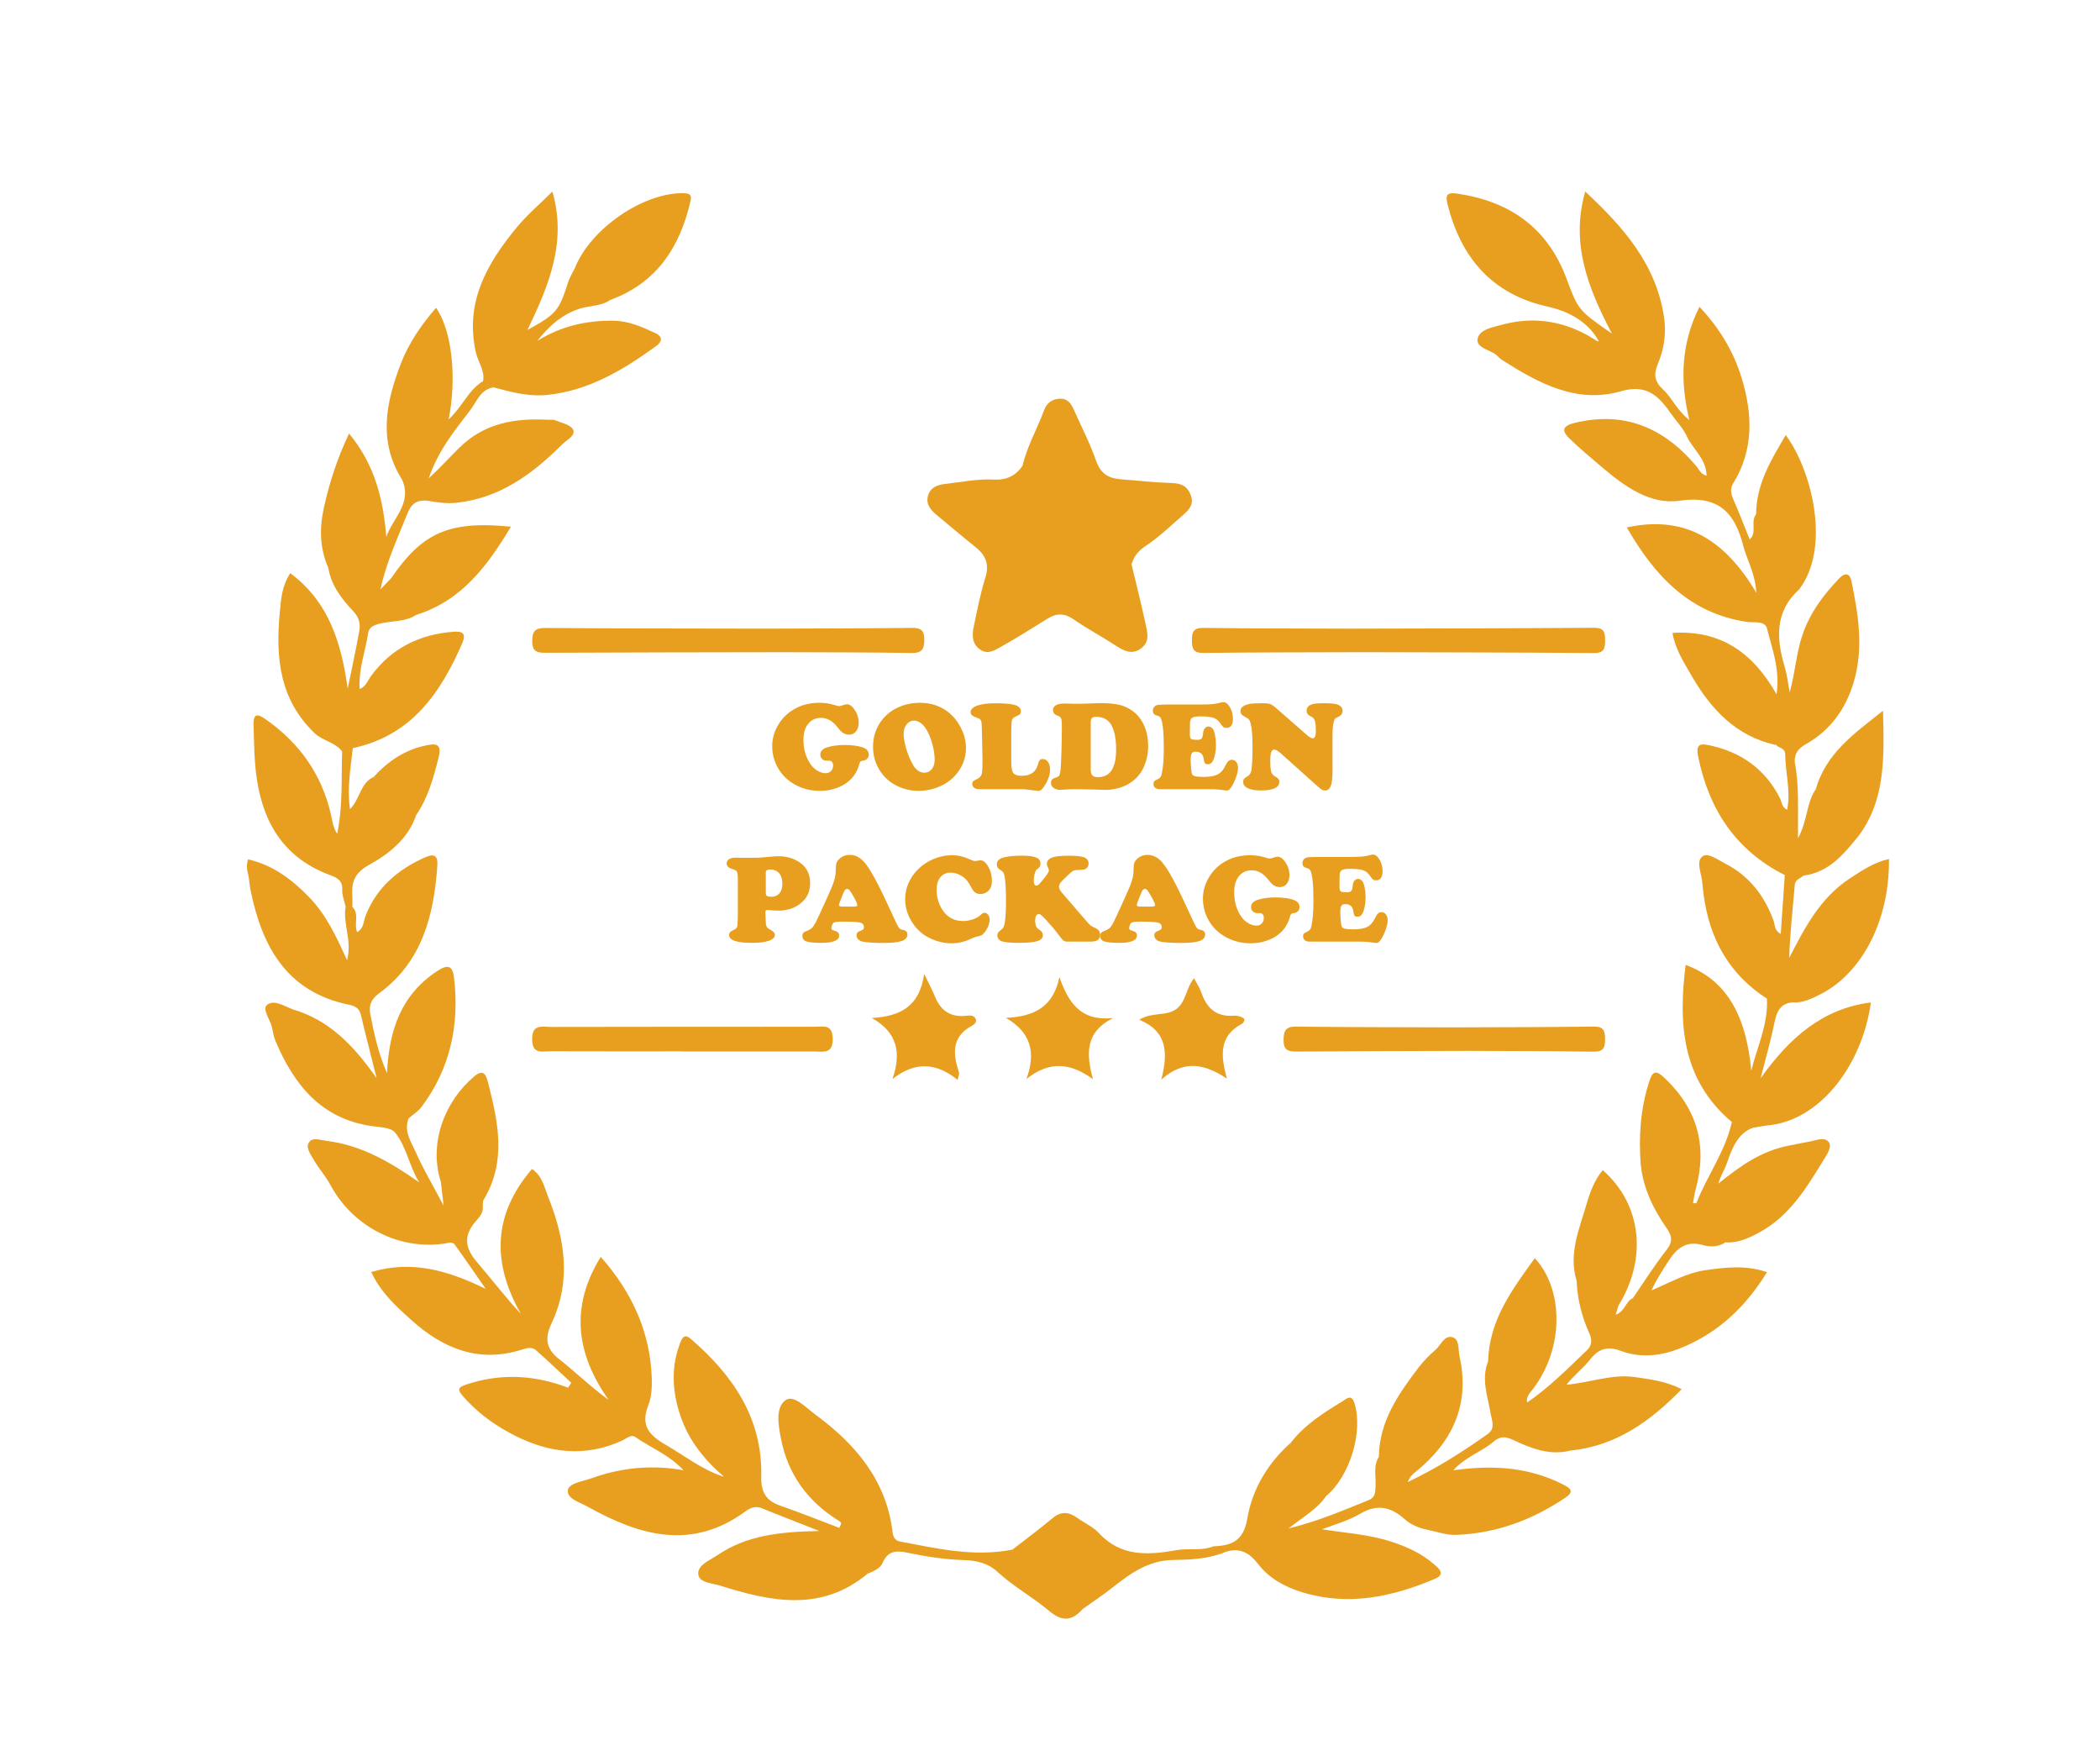 <?xml version="1.0" encoding="utf-8"?>
<!-- Generator: Adobe Illustrator 16.0.2, SVG Export Plug-In . SVG Version: 6.00 Build 0)  -->
<!DOCTYPE svg PUBLIC "-//W3C//DTD SVG 1.1//EN" "http://www.w3.org/Graphics/SVG/1.1/DTD/svg11.dtd">
<svg version="1.1" id="Layer_1" xmlns="http://www.w3.org/2000/svg" xmlns:xlink="http://www.w3.org/1999/xlink" x="0px" y="0px"
	 width="595.28px" height="499px" viewBox="0 0 595.28 499" enable-background="new 0 0 595.28 499" xml:space="preserve">
<g>
	<path fill-rule="evenodd" clip-rule="evenodd" fill="#E89F1F" d="M115.805,316.978c-1.406,3.7,0.802,6.731,2.136,9.752
		c2.049,4.638,4.671,9.022,7.798,14.928c-0.364-3.182-0.563-4.924-0.763-6.666c1.854-1.301,3.127,0.078,4.181,1.164
		c2.279,2.351,4.939,4.135,7.688,5.832c0.223,1.902-1.211,3.207-2.167,4.34c-3.438,4.08-2.739,7.552,0.497,11.324
		c4.133,4.818,7.989,9.875,12.489,14.746c-8.21-14.453-8.034-28.06,3.14-41.105c2.929,2.018,3.445,5.071,4.492,7.681
		c4.763,11.875,6.811,23.903,1.038,36.089c-1.854,3.914-1.73,7.048,2.023,10.009c4.717,3.721,9.037,7.946,14.141,11.642
		c-9.22-13.127-10.949-26.36-2.203-40.51c8.821,9.998,13.975,21.17,14.462,34.253c0.098,2.614-0.064,5.461-1.003,7.848
		c-2.19,5.569,0.125,8.373,4.822,11.082c5.497,3.171,10.491,7.212,16.689,9.159c-5.539-4.733-9.974-10.236-12.325-17.103
		c-2.413-7.046-2.856-14.217,0.058-21.32c0.725-1.767,1.568-1.76,2.944-0.567c11.905,10.304,20.247,22.489,19.849,38.951
		c-0.106,4.37,1.348,6.795,5.369,8.199c5.633,1.968,11.176,4.191,16.757,6.306c0.08,3.552,1.97,6.084,4.48,8.379
		c1.423,1.302,3.113,2.5,3.527,4.615c-13.173,10.977-27.547,7.872-41.909,3.338c-2.166-0.684-5.935-0.748-6.087-3.286
		c-0.155-2.585,3.262-3.824,5.421-5.298c8.313-5.675,17.832-6.648,28.929-6.86c-6.275-2.472-11.317-4.401-16.309-6.452
		c-1.835-0.755-3.332-0.087-4.663,0.89c-15.248,11.196-30.072,6.862-44.686-1.314c-2.171-1.215-6.028-2.284-5.641-4.715
		c0.32-2.014,4.292-2.481,6.747-3.371c8.5-3.078,17.38-3.858,26.056-2.238c-4.151-4.443-9.348-6.393-13.73-9.461
		c-1.141-0.799-2.498,0.476-3.691,1.024c-10.277,4.724-20.394,3.619-30.182-1.282c-5.041-2.524-9.728-5.733-13.668-9.893
		c-3.366-3.553-3.265-3.865,1.28-5.203c9.196-2.708,18.258-2.008,27.255,1.398c0.293-0.469,0.586-0.938,0.879-1.406
		c-3.316-3.075-6.586-6.202-9.973-9.197c-1.259-1.113-2.758-0.578-4.25-0.115c-12.113,3.759-22.179-0.434-31.059-8.419
		c-4.292-3.859-8.674-7.761-11.412-13.644c11.718-3.493,21.967-0.322,32.448,4.774c-2.915-4.188-5.787-8.407-8.776-12.543
		c-0.653-0.904-1.771-0.463-2.782-0.311c-13.013,1.971-26.085-4.781-32.406-16.506c-1.407-2.611-3.46-4.87-4.922-7.458
		c-0.834-1.476-2.344-3.409-1.033-4.94c1.032-1.204,3.115-0.401,4.769-0.198c9.886,1.213,18.08,6.005,26.289,11.767
		c-2.799-4.513-3.529-10.018-6.848-14.125c-1.155-1.43-4.246-1.484-6.504-1.806c-14.418-2.052-22.101-11.701-27.363-24.095
		c-0.511-1.203-0.713-2.544-0.992-3.836c-0.48-2.227-2.834-5.175-1.473-6.38c1.901-1.685,4.872,0.246,7.276,1.198
		c1.067,3.084,3.235,5.391,5.65,7.384c7.261,5.992,13.5,13.084,20.779,19.064C111.402,314.18,113.696,315.421,115.805,316.978z"/>
	<path fill-rule="evenodd" clip-rule="evenodd" fill="#E89F1F" d="M494.213,154.93c-2.352-9.46-6.873-14.655-18.119-13.024
		c-8.24,1.196-15.439-3.955-21.75-9.304c-3.168-2.683-6.365-5.347-9.354-8.22c-2.137-2.053-2.49-3.585,1.328-4.517
		c14.213-3.471,25.309,1.401,34.445,12.129c0.832,0.979,1.27,2.393,2.994,2.825c-0.049-4.757-3.908-7.502-5.645-11.259
		c-1.018-2.202-2.811-4.042-4.238-6.058c-3.508-4.951-6.746-8.829-14.363-6.626c-12.68,3.667-23.545-2.365-33.908-8.971
		c-0.551-0.352-0.951-0.935-1.473-1.342c-1.9-1.481-5.781-1.995-5.275-4.558c0.521-2.647,4.295-3.263,6.887-3.968
		c8.525-2.318,16.742-1.243,24.482,3.097c0.861,0.483,1.68,1.043,2.531,1.546c0.121,0.071,0.313,0.026,0.471,0.035
		c-2.838-5.064-7.678-8.287-14.627-9.845c-15.654-3.509-24.402-13.752-28.242-28.87c-0.691-2.721-0.273-3.56,2.713-3.125
		c14.842,2.158,25.555,9.652,30.914,23.904c3.369,8.96,3.195,9.025,12.941,15.771c-6.967-13.251-11.729-25.775-7.561-40.269
		c10.797,10.067,20.1,20.589,22.336,35.614c0.676,4.538,0.025,9.015-1.711,13.127c-1.318,3.123-0.984,5.154,1.477,7.417
		c2.537,2.334,3.84,5.805,7.41,8.597c-2.764-11.354-2.291-21.743,2.857-32.083c5.584,5.897,9.637,12.573,11.936,20.076
		c3.137,10.23,3.559,20.463-2.447,30.088c-0.941,1.509-0.443,3.141,0.271,4.764c1.592,3.622,2.996,7.327,4.479,10.998
		C496.49,154.512,495.635,154.962,494.213,154.93z"/>
	<path fill-rule="evenodd" clip-rule="evenodd" fill="#E89F1F" d="M115.805,316.978c-5.224,0.663-7.526-3.934-10.616-6.504
		c-7.27-6.047-13.869-12.901-20.73-19.439c-1.433-1.366-3.24-2.646-1.543-4.993c10.228,2.96,17.218,10.059,23.856,19.547
		c-1.714-6.83-3.146-12.324-4.449-17.85c-0.444-1.884-1.436-2.585-3.333-2.972c-17.85-3.633-24.809-16.664-28.04-32.829
		c-0.259-1.295-0.262-2.645-0.566-3.926c-0.31-1.306-0.643-2.572-0.079-4.469c6.996,1.587,12.385,5.67,17.24,10.631
		c4.781,4.887,7.685,11.011,10.841,17.963c1.482-5.821-1.302-10.417-0.399-15.147c0.637-0.579,1.269-0.582,1.894,0.02
		c2.075,2.063,0.365,4.83,1.351,7.157c1.925-0.976,1.782-3.068,2.41-4.664c3.171-8.051,9.193-13.115,16.868-16.53
		c2.435-1.083,3.671-0.647,3.461,2.366c-0.986,14.167-4.341,27.293-16.56,36.218c-2.335,1.706-2.907,3.553-2.439,5.906
		c1.052,5.296,2.098,10.617,4.737,16.702c0.577-12.555,4.167-22.357,14.264-28.989c3.163-2.077,4.352-1.305,4.732,1.914
		c1.577,13.357-1.05,25.711-9.212,36.613C118.528,314.992,117.046,315.895,115.805,316.978z"/>
	<path fill-rule="evenodd" clip-rule="evenodd" fill="#E89F1F" d="M494.213,154.93c0.588-0.684,1.174-1.366,1.76-2.049
		c2.25-1.953,0.086-5.041,1.83-7.124c1.533,1.197,1.447,2.959,1.375,4.572c-0.229,5.09,1.633,8.951,5.941,11.823
		c1.887,1.257,3.752,2.765,4.893,4.879c-6.961,6.307-6.512,13.956-4.09,22.028c0.611,2.04,0.842,4.195,1.41,7.139
		c1.547-5.714,1.854-10.793,3.402-15.645c2.094-6.55,5.969-11.78,10.617-16.631c1.73-1.806,3.021-1.403,3.461,0.725
		c1.953,9.472,3.521,18.962,0.678,28.591c-2.27,7.686-6.605,13.725-13.6,17.664c-2.131,1.2-3.252,2.671-3.139,5.085
		c-1.861,0.944-2.43-0.104-2.131-1.644c0.529-2.734-1.4-2.796-3.111-3.194c-11.475-2.425-18.652-10.323-24.119-19.839
		c-2.07-3.605-4.51-7.333-5.299-11.944c13.438-0.826,22.627,5.307,29.508,17.405c1.004-7.228-1.27-12.889-2.691-18.569
		c-0.611-2.438-3.746-1.65-5.689-1.941c-16.381-2.457-26.162-13.064-34.084-26.783c17.014-3.696,28.055,3.986,36.74,18.503
		C497.51,162.467,495.314,158.855,494.213,154.93z"/>
	<path fill-rule="evenodd" clip-rule="evenodd" fill="#E89F1F" d="M320.754,159.957c1.309,5.481,2.705,10.943,3.883,16.451
		c0.543,2.533,1.51,5.365-1.197,7.366c-2.631,1.944-4.936,0.642-7.287-0.885c-3.887-2.521-7.992-4.715-11.803-7.342
		c-2.549-1.757-4.805-1.841-7.349-0.258c-4.364,2.713-8.71,5.465-13.191,7.973c-1.783,0.997-3.812,2.385-6.022,0.8
		c-2.245-1.609-2.279-3.989-1.79-6.327c0.982-4.699,1.879-9.443,3.314-14.011c1.198-3.815,0.097-6.387-2.826-8.709
		c-3.763-2.99-7.411-6.126-11.119-9.186c-1.786-1.474-3.04-3.214-2.224-5.622c0.744-2.195,2.806-2.831,4.783-3.055
		c4.613-0.52,9.185-1.493,13.881-1.233c3.361,0.186,6.15-1.038,8.056-3.945c0.695-0.347,1.292-0.088,1.786,0.377
		C301.387,141.515,311.813,149.954,320.754,159.957z"/>
	<path fill-rule="evenodd" clip-rule="evenodd" fill="#E89F1F" d="M390.859,412.894c0.111-10.07,5.547-17.797,11.275-25.354
		c1.396-1.844,3.084-3.508,4.826-5.039c1.529-1.343,2.527-4.268,4.873-3.484c1.941,0.648,1.479,3.494,1.891,5.343
		c3.082,13.853-2.119,24.581-12.859,33.119c-0.387,0.307-0.727,0.684-1.041,1.066c-0.197,0.241-0.305,0.556-0.799,1.497
		c8.391-3.985,15.664-8.643,22.721-13.646c2.252-1.596,1.109-3.919,0.764-5.975c-0.816-4.837-2.701-9.615-0.676-14.582
		c2.699,5.024,7.977,7.576,11.42,11.888c2.516,3.069,6.027,5.07,8.623,8.056c1.387,1.595,3.158,2.947,3.203,5.343
		c-5.791,1.438-11.047-0.619-16.041-2.98c-2.367-1.119-3.832-1.14-5.736,0.487c-3.357,2.868-7.85,4.188-11.346,8.066
		c11.205-1.584,21.504-0.916,31.213,4.066c2.09,1.072,3.125,1.954,0.59,3.664c-9.393,6.336-19.619,10.152-31.035,10.578
		c-2.393,0.089-4.561-0.666-6.813-1.158c-6.066-2.992-10.131-8.076-13.807-13.484C390.617,418.172,389.998,415.597,390.859,412.894z
		"/>
	<path fill-rule="evenodd" clip-rule="evenodd" fill="#E89F1F" d="M118.015,174.253c-3.197,2.108-7.04,1.617-10.537,2.539
		c-1.656,0.437-2.88,0.992-3.125,2.653c-0.768,5.223-2.793,10.262-2.399,15.829c1.818-0.702,2.264-2.385,3.188-3.648
		c5.778-7.896,13.694-11.82,23.331-12.577c2.643-0.207,3.776,0.433,2.523,3.314c-6.188,14.235-14.533,26.17-30.984,29.664
		c-0.839,0.862-1.539,2.165-3.032,0.961c-1.919-2.682-5.383-2.92-7.751-5.165c-10.015-9.493-11.107-21.498-9.938-34.063
		c0.343-3.688,0.553-7.656,2.993-11.313c11.026,8.174,14.48,19.917,16.275,32.699c1.095-5.354,2.27-10.694,3.244-16.07
		c0.381-2.104,0.142-3.935-1.659-5.845c-3.253-3.45-6.263-7.279-7.07-12.249c3.419-1.357,5.134,1.144,6.679,3.283
		c2.143,2.969,4.522,4.408,8.103,2.765c1.003-1.05,2.007-2.1,3.01-3.15c1.743,2.521,3.142,5.289,5.845,7.066
		C117.743,171.625,118.747,172.695,118.015,174.253z"/>
	<path fill-rule="evenodd" clip-rule="evenodd" fill="#E89F1F" d="M136.937,108.006c0.539-3.006-1.423-5.392-2.039-8.117
		c-3.199-14.154,3.116-25.207,11.593-35.456c2.929-3.54,6.488-6.56,10.09-10.146c4.163,14.31-1.015,26.625-7.077,39.246
		c8.264-4.576,8.972-5.481,11.537-13.556c0.437-1.376,1.25-2.633,1.889-3.944c2.582,3.843,6.423,6.281,10.026,8.985
		c-2.546,1.784-5.67,1.544-8.479,2.416c-5.114,1.589-8.877,4.982-12.194,9.193c6.661-4.162,13.845-5.838,21.616-5.73
		c4.375,0.062,8.047,1.736,11.813,3.479c2.349,1.087,1.913,2.517,0.285,3.696c-9.332,6.761-19.081,12.647-30.907,13.856
		c-5.242,0.536-10.225-0.823-15.209-2.148C138.833,109.301,137.267,109.68,136.937,108.006z"/>
	<path fill-rule="evenodd" clip-rule="evenodd" fill="#E89F1F" d="M136.937,108.006c0.982,0.591,1.964,1.183,2.945,1.773
		c-3.663,0.598-4.735,4.013-6.545,6.407c-4.302,5.689-9.009,11.209-11.804,19.377c3.646-3.372,6.058-6.104,8.619-8.624
		c7.206-7.09,15.834-8.482,25.242-7.965c0.664,0.036,1.404-0.12,1.977,0.123c1.796,0.764,4.375,1.252,5.07,2.64
		c0.843,1.681-1.73,2.876-2.96,4.1c-8.459,8.415-17.708,15.358-30.177,16.664c-2.917,0.305-5.599-0.193-8.371-0.607
		c0.033-4.724-5.369-3.079-6.939-5.924c-6.873-10.862-4.6-21.897-0.4-32.844c2.266-5.904,5.868-11.081,10.002-15.896
		c4.421,6.177,6.008,19.694,3.57,31.636C131.028,115.366,132.751,110.531,136.937,108.006z"/>
	<path fill-rule="evenodd" clip-rule="evenodd" fill="#E89F1F" d="M508.088,284.076c-3.615,0.354-4.512,2.847-5.139,5.958
		c-0.975,4.826-2.361,9.568-3.877,15.546c8.229-11.498,17.549-19.735,31.271-21.484c-2.521,17.995-14.627,33.675-29.484,34.881
		c-3.387,0.415-6.863,1.741-9.941-0.977c-14.152-11.966-15.209-27.692-13.098-44.553c11.297,4.189,17.131,13.869,18.607,30.008
		c1.643-6.773,4.854-13.183,4.43-20.436C503.518,281.661,505.887,282.295,508.088,284.076z"/>
	<path fill-rule="evenodd" clip-rule="evenodd" fill="#E89F1F" d="M508.088,284.076c-2.41-0.353-4.82-0.704-7.23-1.057
		c-10.77-6.929-16.316-17.035-17.941-29.521c-0.172-1.315-0.281-2.64-0.445-3.957c-0.301-2.388-1.773-5.53,0.217-6.905
		c1.484-1.025,4.246,1.02,6.307,2.077c6.855,3.521,11.205,9.161,13.775,16.298c0.424,1.177,0.156,2.662,2.01,3.688
		c0.395-5.739,0.77-11.221,1.146-16.701c1.813-1.462,3.584-1.522,5.305,0.153c-0.859,0.869-2.332,0.964-2.48,2.734
		c-0.576,6.822-1.35,13.627-1.576,20.604c4.432-8.646,8.85-17.09,17.23-22.561c3.473-2.267,6.881-4.581,11.053-5.462
		c0.205,17.421-7.695,32.348-19.363,38.281C513.607,283.012,511.051,284.319,508.088,284.076z"/>
	<path fill-rule="evenodd" clip-rule="evenodd" fill="#E89F1F" d="M390.859,412.894c0.77,3.435,1.104,6.504,4.932,8.973
		c1.689,1.089,2.588,5.626,5.654,7.463c1.838,1.102,3.67,2.331,4.467,4.519c-2.77-0.557-5.563-1.344-7.645-3.224
		c-3.898-3.518-7.811-4.479-12.559-1.688c-3.379,1.985-7.193,3.088-10.986,4.471c6.65,1.064,13.291,1.442,19.656,3.512
		c4.482,1.458,8.691,3.385,12.23,6.494c1.189,1.045,3.301,2.705,0.127,4.048c-12.176,5.156-24.613,7.8-37.721,3.762
		c-4.891-1.506-9.279-3.95-12.396-7.976c-2.664-3.439-5.563-4.837-9.691-3.242c-1.59,0.419-3.65,1.623-2.951-1.771
		c5.186-0.177,8.52-1.53,9.588-7.849c1.412-8.358,5.799-15.709,12.314-21.496c-0.076,5.662,3.73,8.935,7.518,12.226
		c0.967,0.841,2.186,1.473,2.508,2.879c-2.434,3.626-6.26,5.721-10.664,9.194c8.717-2.155,15.643-5.194,22.658-8.018
		c2.135-0.859,1.898-2.347,2.02-4C390.117,418.401,389.182,415.494,390.859,412.894z"/>
	<path fill-rule="evenodd" clip-rule="evenodd" fill="#E89F1F" d="M96.98,212.988c1.01-0.32,2.021-0.641,3.032-0.961
		c-0.609,5.639-1.672,11.259-0.796,17.293c2.879-2.87,2.893-7.437,6.736-9.139c4.071,3.536,7.69,7.573,12.009,10.834
		c-2.262,6.74-7.748,11.009-13.328,14.086c-4.558,2.514-5.024,5.341-4.738,9.424c0.058,0.823-0.007,1.655-0.015,2.483
		c-0.632-0.006-1.264-0.013-1.895-0.02c-0.352-1.605-1.046-3.227-0.978-4.814c0.111-2.585-1.325-3.38-3.366-4.13
		c-12.661-4.656-18.864-14.19-20.828-27.185c-0.775-5.13-0.784-10.226-0.933-15.356c-0.098-3.349,1.102-3.278,3.386-1.68
		c9.631,6.742,16.017,15.703,18.592,27.229c0.393,1.755,0.558,3.529,1.724,5.252C97.212,228.444,96.727,220.693,96.98,212.988z"/>
	<path fill-rule="evenodd" clip-rule="evenodd" fill="#E89F1F" d="M245.925,446.004c-2.42-2.255-4.802-4.554-7.273-6.752
		c-2.144-1.906-2.051-3.979-0.734-6.242c0.713-1.433,0.726-1.454-0.32-2.109c-8.714-5.464-14.3-13.109-16.245-23.288
		c-0.729-3.816-1.592-8.69,1.338-10.798c2.309-1.661,5.804,2.145,8.396,4.054c11.43,8.42,20.197,18.664,21.945,33.473
		c0.146,1.23,0.713,2.276,2.039,2.526c10.549,1.994,21.069,4.465,31.919,2.302c2.859,1.721,5.369,3.927,7.552,6.377
		c3.647,4.092,8.172,7.066,12.375,10.454c-3.039,3.394-5.742,3.732-9.596,0.487c-4.638-3.904-10.089-6.866-14.577-11.021
		c-2.748-2.544-6.116-3.223-9.505-3.327c-5.305-0.164-10.47-0.942-15.641-2.024c-2.871-0.602-5.793-1.012-7.36,2.722
		C249.543,444.496,247.646,445.317,245.925,446.004z"/>
	<path fill-rule="evenodd" clip-rule="evenodd" fill="#E89F1F" d="M320.754,159.957c-6.275-3.082-9.947-9.174-15.396-13.303
		c-5.637-4.271-10.368-9.736-15.495-14.68c1.281-5.511,4.144-10.408,6.083-15.665c0.75-2.034,2.2-3.229,4.489-3.313
		c2.279-0.084,3.209,1.457,3.979,3.166c2.174,4.832,4.604,9.579,6.35,14.564c1.266,3.61,3.604,4.859,7,5.116
		c4.797,0.364,9.588,0.918,14.391,1.051c2.668,0.074,4.406,0.862,5.381,3.414c0.982,2.567-0.432,4.146-2.102,5.593
		c-3.492,3.025-6.84,6.297-10.672,8.821C322.617,156.134,321.414,157.691,320.754,159.957z"/>
	<path fill-rule="evenodd" clip-rule="evenodd" fill="#E89F1F" d="M445.08,411.124c-3.135-3.412-5.926-7.172-9.986-9.639
		c-1.332-0.809-2.178-2.046-2.26-3.687l0.006-0.287c6.277-4.268,11.58-9.649,17.029-14.864c1.576-1.509,1.398-3.126,0.578-4.953
		c-2.096-4.668-3.307-9.566-3.527-14.694c1.846-1.343,3.133,0.028,4.193,1.115c2.287,2.342,4.939,4.147,7.676,5.87
		c-0.232,0.758-0.465,1.516-0.795,2.596c2.611-0.815,2.793-3.766,4.871-4.68c3.99,5.343,10.107,8.548,14.031,13.958
		c-5.697,2.398-11.557,3.165-17.439,0.995c-3.635-1.342-6.193-0.759-8.648,2.367c-2.002,2.549-4.684,4.564-6.74,7.223
		c6.668-0.589,12.84-3.094,19.311-2.17c4.328,0.618,8.777,1.13,13.313,3.433C467.744,402.916,457.99,409.813,445.08,411.124z"/>
	<path fill-rule="evenodd" clip-rule="evenodd" fill="#E89F1F" d="M511.23,248.151c-1.768-0.051-3.537-0.103-5.305-0.153
		c-13.92-7.012-21.502-18.566-24.555-33.602c-0.725-3.562,0.635-3.725,3.215-3.174c8.941,1.909,15.738,6.695,19.949,14.947
		c0.559,1.095,0.48,2.598,2.064,3.323c1.07-5.367-0.516-10.509-0.551-15.69c-0.012-1.879-1.766-1.711-2.537-2.653
		c2.447-0.182,4.752-0.264,3.773,3.415c-0.287,1.078,0.668,1.261,1.467,1.423c1.309,6.706,0.834,13.521,0.93,21.586
		c2.768-5.17,2.361-10.116,5.035-13.904c3.887,4.564,7.967,8.953,12.07,13.32C522.598,242.099,518.434,247.241,511.23,248.151z"/>
	<path fill-rule="evenodd" clip-rule="evenodd" fill="#E89F1F" d="M476.896,381.859c-5.307-4.021-11.543-7.105-14.031-13.957
		c3.154-4.572,6.109-9.302,9.545-13.651c1.857-2.353,1.529-4.031,0.033-6.17c-3.82-5.46-6.656-11.347-7.357-18.087
		c1.58-1.108,2.475,0.153,3.268,1.102c3.307,3.956,7.379,6.992,11.568,9.903c0.332,0.043,0.654,0.012,0.971-0.094
		c1.238,4.822,6.367,6.799,8.189,11.195c-1.951,1.343-4.352,1.345-6.27,0.788c-4.924-1.429-7.625,0.999-9.961,4.677
		c-1.637,2.574-3.342,5.104-4.695,8.138c5.168-2.183,9.945-4.999,15.51-5.755c5.598-0.76,11.145-1.479,17.225,0.595
		C494.916,370.219,487.287,377.55,476.896,381.859z"/>
	<path fill-rule="evenodd" clip-rule="evenodd" fill="#E89F1F" d="M489.082,352.101c-3.201-3.387-8.686-5.104-8.189-11.195
		c3.053-7.762,8.195-14.609,10.025-22.905c3.23,1.183,6.592,1.02,9.941,0.977c-7.064-0.045-9.398,4.903-11.279,10.497
		c-0.662,1.971-1.861,3.762-2.484,5.978c6.041-4.923,12.225-9.309,19.971-10.772c1.945-0.368,3.877-0.801,5.826-1.143
		c1.898-0.332,4.34-1.481,5.533,0.189c0.936,1.31-0.543,3.45-1.477,4.977c-4.818,7.861-9.566,15.801-18.035,20.461
		C495.84,350.855,492.725,352.341,489.082,352.101z"/>
	<path fill-rule="evenodd" clip-rule="evenodd" fill="#E89F1F" d="M113.994,135.97c2.505,1.751,7.911,0.103,6.939,5.925
		c-2.807-0.212-4.324,0.825-5.471,3.701c-2.814,7.056-6.034,13.943-7.606,21.435c-3.179,4.193-5.918,2.128-8.095-0.886
		c-1.779-2.463-3.496-4.678-6.688-5.162c-2.412-5.523-2.575-11.143-1.279-17.015c1.571-7.118,3.758-13.948,7.149-21.115
		c7.406,8.984,9.697,18.783,10.561,29.303C111.33,146.831,116.906,142.66,113.994,135.97z"/>
	<path fill-rule="evenodd" clip-rule="evenodd" fill="#E89F1F" d="M306.918,456c-8.789-3.07-13.949-10.438-19.928-16.832
		c3.796-2.954,7.672-5.813,11.359-8.896c2.473-2.068,4.682-1.804,7.086-0.059c2.016,1.462,4.441,2.511,6.09,4.294
		c6.309,6.823,14.088,6.209,22.078,4.805c3.438-0.604,7.023,0.301,10.371-1.079c0.156,1.971,1.656,1.7,2.953,1.771
		c-4.674,1.873-9.623,2.025-14.533,2.116c-6.885,0.127-11.996,3.817-17.064,7.82C312.621,452.081,309.729,453.987,306.918,456z"/>
	<path fill-rule="evenodd" clip-rule="evenodd" fill="#E89F1F" d="M193.359,297.964c-12.471,0-24.941,0.023-37.412-0.021
		c-2.301-0.008-5.027,0.944-5.096-3.309c-0.074-4.539,2.84-3.583,5.325-3.587c24.941-0.042,49.883-0.058,74.824-0.053
		c2.346,0.001,4.984-0.848,5.049,3.365c0.07,4.483-2.739,3.643-5.278,3.646c-12.47,0.019-24.941,0.008-37.412,0.008
		C193.359,297.998,193.359,297.981,193.359,297.964z"/>
	<path fill-rule="evenodd" clip-rule="evenodd" fill="#E89F1F" d="M172.957,85.018c-4.826-1.34-8.949-3.464-10.026-8.985
		c4.43-11.237,19.381-21.45,30.799-21.29c2.03,0.028,2.363,0.705,2.003,2.266C192.727,70.063,186.127,80.217,172.957,85.018z"/>
	<path fill-rule="evenodd" clip-rule="evenodd" fill="#E89F1F" d="M510.012,167.031c-9.125-4.19-13.711-10.984-12.209-21.273
		c0.006-8.503,4.221-15.37,8.398-22.458C513.627,133.333,519.043,155.156,510.012,167.031z"/>
	<path fill-rule="evenodd" clip-rule="evenodd" fill="#E89F1F" d="M432.84,397.512c0,0-0.006,0.293-0.006,0.29
		c-3.123-2.065-5.916-4.528-8.781-6.926c-1.768-1.48-2.219-3.032-2.219-5.037c0.266-11.628,6.805-20.375,13.229-29.26
		c8.119,8.709,8.424,25.35-0.49,37.03C433.643,394.827,432.58,395.833,432.84,397.512z"/>
	<path fill-rule="evenodd" clip-rule="evenodd" fill="#E89F1F" d="M382.965,178.167c22.953-0.063,45.906-0.079,68.859-0.247
		c2.887-0.021,3.17,1.257,3.178,3.59c0.008,2.361-0.34,3.591-3.201,3.568c-21.621-0.17-43.244-0.183-64.867-0.245
		C384.93,183.017,382.389,181.52,382.965,178.167z"/>
	<path fill-rule="evenodd" clip-rule="evenodd" fill="#E89F1F" d="M118.015,174.253c-0.665-1.614-1.94-2.581-3.406-3.44
		c-2.616-1.532-4.135-3.736-3.743-6.932c8.742-12.696,16.001-16.389,33.972-14.617C138.102,160.466,130.837,170.224,118.015,174.253
		z"/>
	<path fill-rule="evenodd" clip-rule="evenodd" fill="#E89F1F" d="M136.845,341.987c-2.575,0.417-4.345-0.823-6.1-2.57
		c-1.707-1.7-2.948-4.138-5.769-4.426c-3.558-11.189,1.198-22.984,9.455-29.938c2.665-2.244,3.361-0.4,3.921,1.784
		c2.864,11.182,5.299,22.345-1.26,33.184C136.779,340.537,136.917,341.326,136.845,341.987z"/>
	<path fill-rule="evenodd" clip-rule="evenodd" fill="#E89F1F" d="M458.789,369.985c-2.59,0.433-4.33-0.879-6.08-2.607
		c-1.713-1.689-2.939-4.151-5.789-4.378c-2.391-7.813,0.867-14.942,2.938-22.132c0.936-3.249,2.229-6.544,4.469-9.251
		C465.617,341.604,466.857,356.917,458.789,369.985z"/>
	<path fill-rule="evenodd" clip-rule="evenodd" fill="#E89F1F" d="M221.907,184.837c-22.477,0.043-44.953,0.061-67.429,0.165
		c-2.437,0.011-3.603-0.514-3.608-3.29c-0.005-2.785,0.797-3.757,3.677-3.737c20.811,0.146,41.622,0.144,62.434,0.188
		C219.255,179.921,221.622,181.61,221.907,184.837z"/>
	<path fill-rule="evenodd" clip-rule="evenodd" fill="#E89F1F" d="M479.922,340.999c-5.111-0.375-7.621-4.551-11.023-7.46
		c-1.326-1.134-1.682-3.305-3.813-3.545c-0.594-7.84-0.076-15.536,2.291-23.117c0.977-3.127,1.791-3.906,4.451-1.393
		c9.316,8.808,12.25,19.298,8.826,31.624C480.303,338.375,480.162,339.701,479.922,340.999z"/>
	<path fill-rule="evenodd" clip-rule="evenodd" fill="#E89F1F" d="M526.787,236.989c-5.535-3.07-9.746-7.34-12.07-13.32
		c2.801-9.932,10.518-15.538,19.059-22.237C534.082,214.699,534.537,226.606,526.787,236.989z"/>
	<path fill-rule="evenodd" clip-rule="evenodd" fill="#E89F1F" d="M347.771,305.684c-6.324-4.222-12.225-5.417-18.586,0.312
		c1.873-7.347,1.912-13.633-6.252-16.998c3.781-2.271,7.699-0.936,10.508-3.02c2.777-2.061,2.75-5.949,5.023-8.743
		c0.752,1.438,1.602,2.66,2.061,4.016c1.512,4.452,4.234,7.008,9.225,6.603c0.904-0.073,1.998,0.201,2.734,0.708
		c0.559,0.384,0.1,1.308-0.504,1.63C345.412,293.703,346.076,299.28,347.771,305.684z"/>
	<path fill-rule="evenodd" clip-rule="evenodd" fill="#E89F1F" d="M315.523,288.513c-8.096,4.104-7.572,10.339-5.703,17.36
		c-6.373-4.722-12.427-5.228-18.856-0.075c2.726-7.519,1.298-13.199-5.832-17.336c7.982-0.314,13.532-3.157,15.159-11.566
		C302.867,284.136,306.287,289.504,315.523,288.513z"/>
	<path fill-rule="evenodd" clip-rule="evenodd" fill="#E89F1F" d="M271.457,306.071c-5.967-4.896-12.036-5.354-18.48-0.252
		c2.585-7.479,1.387-13.237-5.854-17.317c7.903-0.429,13.551-3.149,14.855-12.502c1.456,3.055,2.321,4.657,3,6.336
		c1.636,4.047,4.435,6.06,8.92,5.545c0.897-0.103,2.104-0.276,2.643,0.82c0.481,0.979-0.389,1.652-1.029,1.997
		c-5.874,3.166-5.385,8.014-3.669,13.258C271.976,304.364,271.684,304.91,271.457,306.071z"/>
	<path fill-rule="evenodd" clip-rule="evenodd" fill="#E89F1F" d="M415.906,297.835c-16.162,0.05-32.324,0.062-48.484,0.188
		c-2.463,0.02-3.586-0.526-3.572-3.295c0.012-2.714,0.656-3.81,3.605-3.774c14.828,0.178,29.656,0.16,44.484,0.212
		C413.916,293,416.438,294.509,415.906,297.835z"/>
	<path fill-rule="evenodd" clip-rule="evenodd" fill="#E89F1F" d="M375.904,423.993c-4.295-1.745-6.83-5.555-10.002-8.603
		c-2.16-2.076-0.068-4.328-0.021-6.502c3.959-5.078,9.273-8.486,14.676-11.749c1.002-0.604,2.514-2.226,3.365,0.474
		C386.48,405.73,382.686,418.355,375.904,423.993z"/>
	<path fill-rule="evenodd" clip-rule="evenodd" fill="#E89F1F" d="M382.965,178.167c0.676,2.606,3.52,3.924,3.969,6.666
		c-15.275,0.052-30.553,0.041-45.828,0.21c-2.814,0.031-3.232-1.164-3.24-3.554c-0.01-2.418,0.465-3.569,3.256-3.535
		C355.068,178.129,369.018,178.114,382.965,178.167z"/>
	<path fill-rule="evenodd" clip-rule="evenodd" fill="#E89F1F" d="M221.907,184.837c-1.577-2.272-4.023-3.904-4.927-6.674
		c13.831-0.056,27.662-0.064,41.492-0.211c2.511-0.026,3.544,0.612,3.535,3.332c-0.009,2.71-0.654,3.824-3.609,3.776
		C246.236,184.866,234.071,184.893,221.907,184.837z"/>
	<path fill-rule="evenodd" clip-rule="evenodd" fill="#E89F1F" d="M415.906,297.835c-0.713-2.586-3.559-3.902-3.967-6.669
		c13.273-0.057,26.547-0.044,39.816-0.226c2.824-0.038,3.227,1.188,3.23,3.565c0.002,2.394-0.439,3.595-3.246,3.551
		C439.797,297.871,427.85,297.891,415.906,297.835z"/>
	<path fill-rule="evenodd" clip-rule="evenodd" fill="#E89F1F" d="M117.962,231.016c-5.701-1.73-9.155-5.951-12.01-10.835
		c4.067-4.526,8.934-7.75,14.966-8.96c2.717-0.546,4.378-0.421,3.411,3.449C122.889,220.434,121.35,226.056,117.962,231.016z"/>
</g>
<g>
	<path fill="#E89F1F" d="M232.27,199.179c1.535,0,2.982,0.217,4.342,0.65c0.609,0.199,1.025,0.299,1.248,0.299
		c0.234,0,0.727-0.135,1.477-0.404c0.246-0.082,0.498-0.123,0.756-0.123c0.656,0,1.283,0.387,1.881,1.16
		c0.961,1.242,1.441,2.602,1.441,4.078c0,1.008-0.255,1.822-0.765,2.443s-1.181,0.932-2.013,0.932c-0.68,0-1.348-0.246-2.004-0.738
		c-0.199-0.152-0.686-0.703-1.459-1.652c-1.289-1.582-2.771-2.373-4.447-2.373c-1.523,0-2.733,0.557-3.63,1.67
		s-1.345,2.613-1.345,4.5c0,2.801,0.715,5.186,2.145,7.154c0.539,0.715,1.184,1.286,1.934,1.714s1.494,0.642,2.232,0.642
		c0.609,0,1.11-0.202,1.503-0.606s0.589-0.923,0.589-1.556c0-0.563-0.164-0.961-0.492-1.195c-0.129-0.094-0.249-0.149-0.36-0.167
		s-0.448-0.026-1.011-0.026c-0.504,0-0.923-0.161-1.257-0.483s-0.501-0.729-0.501-1.222c0-0.973,0.645-1.664,1.934-2.074
		c1.418-0.445,3.053-0.668,4.904-0.668c1.98,0,3.645,0.205,4.992,0.615c1.277,0.398,1.916,1.119,1.916,2.162
		c0,0.422-0.146,0.788-0.439,1.099s-0.674,0.495-1.143,0.554c-0.41,0.059-0.677,0.149-0.8,0.272s-0.249,0.425-0.378,0.905
		c-0.504,1.863-1.488,3.422-2.953,4.676c-1.008,0.855-2.224,1.523-3.647,2.004s-2.921,0.721-4.491,0.721
		c-2.566,0-4.922-0.592-7.066-1.775c-2.203-1.207-3.879-2.895-5.027-5.063c-0.961-1.805-1.441-3.756-1.441-5.854
		c0-2.121,0.574-4.137,1.723-6.047c1.219-2.051,2.924-3.633,5.115-4.746C227.641,199.671,229.82,199.179,232.27,199.179z"/>
	<path fill="#E89F1F" d="M260.834,199.179c3.012,0,5.643,0.861,7.893,2.584c1.523,1.184,2.76,2.719,3.709,4.605
		c0.926,1.875,1.389,3.75,1.389,5.625c0,2.766-0.914,5.238-2.742,7.418c-1.547,1.852-3.568,3.182-6.064,3.99
		c-1.535,0.492-3.076,0.738-4.623,0.738c-2.027,0-3.967-0.422-5.818-1.266c-2.238-1.02-3.99-2.561-5.256-4.623
		c-1.23-1.992-1.846-4.189-1.846-6.592c0-2.789,0.791-5.25,2.373-7.383c1.406-1.898,3.299-3.293,5.678-4.184
		C257.119,199.484,258.889,199.179,260.834,199.179z M259.164,204.224c-0.984,0-1.764,0.439-2.338,1.318
		c-0.445,0.656-0.668,1.436-0.668,2.338c0,1.324,0.27,2.856,0.809,4.597s1.219,3.284,2.039,4.632
		c0.363,0.574,0.812,1.031,1.345,1.371s1.075,0.51,1.626,0.51c0.891,0,1.608-0.334,2.153-1.002s0.817-1.547,0.817-2.637
		c0-1.418-0.229-2.947-0.686-4.588s-1.049-3.041-1.775-4.201c-0.445-0.715-0.961-1.277-1.547-1.688S259.762,204.248,259.164,204.224
		z"/>
	<path fill="#E89F1F" d="M286.656,207.353v8.068c0,1.816,0.158,2.988,0.475,3.516c0.387,0.621,1.201,0.932,2.443,0.932
		c1.336,0,2.391-0.293,3.164-0.879s1.313-1.5,1.617-2.742c0.176-0.762,0.574-1.143,1.195-1.143s1.128,0.278,1.521,0.835
		s0.589,1.28,0.589,2.171c0,1.453-0.539,3.006-1.617,4.658c-0.34,0.527-0.639,0.888-0.896,1.081s-0.568,0.29-0.932,0.29
		l-3.902-0.475h-12.287c-0.809,0-1.377-0.094-1.705-0.281c-0.48-0.27-0.721-0.674-0.721-1.213c0-0.328,0.079-0.571,0.237-0.729
		s0.542-0.384,1.151-0.677c0.668-0.316,1.096-0.762,1.283-1.336c0.152-0.48,0.229-1.881,0.229-4.201
		c0-1.078-0.029-2.631-0.088-4.658c-0.059-1.945-0.094-3.41-0.105-4.395c0-0.938-0.073-1.579-0.22-1.925s-0.454-0.595-0.923-0.747
		c-0.773-0.27-1.266-0.486-1.477-0.65c-0.375-0.293-0.563-0.627-0.563-1.002c0-0.855,0.709-1.506,2.127-1.951
		c1.207-0.387,2.824-0.58,4.852-0.58c2.273,0,3.973,0.117,5.098,0.352c1.453,0.316,2.18,0.949,2.18,1.898
		c0,0.387-0.097,0.674-0.29,0.861s-0.665,0.439-1.415,0.756c-0.445,0.199-0.727,0.539-0.844,1.02S286.656,205.736,286.656,207.353z"
		/>
	<path fill="#E89F1F" d="M305.5,223.666h-1.266c-0.738,0-1.564,0.035-2.479,0.105c-0.574,0.047-0.973,0.07-1.195,0.07
		c-0.785,0-1.424-0.182-1.916-0.545s-0.738-0.838-0.738-1.424c0-0.41,0.108-0.729,0.325-0.958s0.571-0.413,1.063-0.554
		c0.469-0.117,0.785-0.308,0.949-0.571s0.293-0.776,0.387-1.538c0.094-0.879,0.179-2.59,0.255-5.133S301,208.05,301,205.542
		c0-0.984-0.076-1.641-0.229-1.969s-0.51-0.592-1.072-0.791c-0.809-0.305-1.213-0.826-1.213-1.564c0-0.574,0.278-1.022,0.835-1.345
		s1.333-0.483,2.329-0.483c0.328,0,0.715,0.006,1.16,0.018c0.984,0.035,1.699,0.053,2.145,0.053c1.676,0,3.568-0.053,5.678-0.158
		c0.445-0.023,1.002-0.035,1.67-0.035c2.684,0,4.805,0.305,6.363,0.914c2.32,0.914,4.066,2.449,5.238,4.605
		c1.043,1.898,1.564,4.16,1.564,6.785c0,1.324-0.193,2.651-0.58,3.981s-0.908,2.481-1.564,3.454
		c-1.359,1.969-3.234,3.352-5.625,4.148c-1.406,0.469-2.906,0.703-4.5,0.703l-2.127-0.07l-1.828-0.053
		C307.826,223.689,306.578,223.666,305.5,223.666z M309.191,204.611v13.605c0,0.738,0.158,1.263,0.475,1.573
		s0.844,0.466,1.582,0.466c3.422,0,5.133-2.602,5.133-7.805c0-2.871-0.398-5.098-1.195-6.68c-0.879-1.746-2.367-2.619-4.465-2.619
		c-0.563,0-0.958,0.111-1.187,0.334S309.191,204.083,309.191,204.611z"/>
	<path fill="#E89F1F" d="M330.654,199.671h9.035c1.828,0,3.161-0.038,3.999-0.114s1.655-0.231,2.452-0.466
		c0.246-0.07,0.439-0.105,0.58-0.105c0.609,0,1.148,0.328,1.617,0.984c0.773,1.066,1.16,2.355,1.16,3.867
		c0,0.762-0.161,1.362-0.483,1.802s-0.765,0.659-1.327,0.659c-0.387,0-0.688-0.079-0.905-0.237s-0.507-0.513-0.87-1.063
		c-0.516-0.785-1.169-1.31-1.96-1.573s-2.089-0.396-3.894-0.396c-1.348,0-2.168,0.24-2.461,0.721
		c-0.152,0.258-0.243,0.604-0.272,1.037s-0.044,1.541-0.044,3.322c0,0.703,0.117,1.14,0.352,1.31s0.85,0.255,1.846,0.255
		c0.492,0,0.85-0.103,1.072-0.308s0.363-0.571,0.422-1.099c0.082-0.68,0.167-1.146,0.255-1.397s0.249-0.472,0.483-0.659
		c0.246-0.211,0.533-0.316,0.861-0.316c0.48,0,0.891,0.229,1.23,0.686c0.246,0.34,0.454,0.94,0.624,1.802s0.255,1.761,0.255,2.698
		c0,1.852-0.287,3.369-0.861,4.553c-0.316,0.645-0.797,0.967-1.441,0.967c-0.398,0-0.674-0.103-0.826-0.308s-0.27-0.63-0.352-1.274
		c-0.176-1.324-0.949-1.986-2.32-1.986c-0.527,0-0.888,0.167-1.081,0.501s-0.29,0.952-0.29,1.854c0,0.551,0.038,1.263,0.114,2.136
		s0.155,1.45,0.237,1.731c0.094,0.352,0.384,0.595,0.87,0.729s1.298,0.202,2.435,0.202c1.758,0,3.082-0.226,3.973-0.677
		s1.617-1.269,2.18-2.452c0.328-0.68,0.624-1.137,0.888-1.371s0.606-0.352,1.028-0.352c0.492,0,0.899,0.214,1.222,0.642
		s0.483,0.964,0.483,1.608c0,0.703-0.182,1.582-0.545,2.637s-0.809,1.992-1.336,2.813c-0.27,0.398-0.492,0.665-0.668,0.8
		s-0.398,0.202-0.668,0.202c-0.223,0-0.545-0.035-0.967-0.105c-0.75-0.141-1.752-0.229-3.006-0.264h-14.906
		c-0.598,0-1.061-0.132-1.389-0.396s-0.492-0.636-0.492-1.116c0-0.34,0.07-0.586,0.211-0.738s0.463-0.346,0.967-0.58
		c0.352-0.152,0.612-0.34,0.782-0.563s0.302-0.551,0.396-0.984c0.387-1.77,0.58-4.154,0.58-7.154c0-4.523-0.281-7.377-0.844-8.561
		c-0.117-0.234-0.246-0.398-0.387-0.492s-0.434-0.205-0.879-0.334c-0.668-0.199-1.002-0.645-1.002-1.336
		c0-0.375,0.111-0.709,0.334-1.002s0.516-0.486,0.879-0.58C328.457,199.724,329.342,199.671,330.654,199.671z"/>
	<path fill="#E89F1F" d="M361.557,200.515l8.754,7.664c0.82,0.715,1.412,1.072,1.775,1.072c0.609,0,0.914-0.65,0.914-1.951
		c0-1.477-0.088-2.484-0.264-3.023s-0.545-0.943-1.107-1.213c-0.457-0.223-0.779-0.46-0.967-0.712s-0.281-0.577-0.281-0.976
		c0-0.984,0.674-1.617,2.021-1.898c0.551-0.117,1.512-0.176,2.883-0.176c1.77,0,2.994,0.105,3.674,0.316
		c1.078,0.328,1.617,0.949,1.617,1.863c0,0.762-0.439,1.336-1.318,1.723c-0.352,0.152-0.592,0.287-0.721,0.404
		s-0.24,0.293-0.334,0.527c-0.316,0.773-0.48,2.238-0.492,4.395v5.73c0,0.879,0.006,2.08,0.018,3.604
		c0.012,2.063-0.111,3.551-0.369,4.465c-0.316,1.137-0.891,1.705-1.723,1.705c-0.363,0-0.677-0.076-0.94-0.229
		s-0.7-0.504-1.31-1.055l-10.424-9.334c-0.727-0.656-1.33-0.984-1.811-0.984c-0.715,0-1.072,0.99-1.072,2.971
		c0,1.629,0.091,2.742,0.272,3.34s0.554,1.037,1.116,1.318c0.785,0.387,1.178,0.891,1.178,1.512c0,1.629-1.752,2.443-5.256,2.443
		c-1.582,0-2.81-0.208-3.683-0.624s-1.31-1.005-1.31-1.767c0-0.398,0.082-0.697,0.246-0.896s0.533-0.469,1.107-0.809
		c0.551-0.328,0.885-0.908,1.002-1.74c0.199-1.512,0.299-3.686,0.299-6.521c0-3.023-0.176-5.227-0.527-6.609
		c-0.129-0.504-0.293-0.879-0.492-1.125s-0.527-0.48-0.984-0.703c-0.527-0.258-0.894-0.51-1.099-0.756s-0.308-0.545-0.308-0.896
		c0-1.125,0.967-1.834,2.9-2.127c0.656-0.094,1.805-0.141,3.445-0.141c0.938,0,1.62,0.073,2.048,0.22S360.971,200,361.557,200.515z"
		/>
	<path fill="#E89F1F" d="M209.154,258.586v-9.246c0-1.195-0.082-1.954-0.246-2.276s-0.609-0.583-1.336-0.782
		c-1.055-0.305-1.582-0.832-1.582-1.582c0-0.527,0.223-0.932,0.668-1.213s1.09-0.422,1.934-0.422c0.281,0,0.979,0.018,2.092,0.053
		h1.055c1.945-0.012,3.085-0.026,3.419-0.044s1.526-0.12,3.577-0.308c0.68-0.07,1.301-0.105,1.863-0.105
		c1.922,0,3.633,0.393,5.133,1.178c2.613,1.359,3.92,3.516,3.92,6.469c0,2.391-0.914,4.307-2.742,5.748
		c-1.723,1.348-3.809,2.021-6.258,2.021c-0.621,0-1.383-0.041-2.285-0.123c-0.48-0.035-0.779-0.053-0.896-0.053
		c-0.34,0-0.51,0.193-0.51,0.58v0.105l0.123,2.883c0.023,0.563,0.126,0.981,0.308,1.257s0.554,0.56,1.116,0.853
		c0.762,0.41,1.143,0.855,1.143,1.336c0,0.738-0.563,1.307-1.688,1.705s-2.719,0.598-4.781,0.598c-4.336,0-6.504-0.744-6.504-2.232
		c0-0.352,0.094-0.621,0.281-0.809s0.627-0.457,1.318-0.809c0.422-0.223,0.668-0.533,0.738-0.932S209.131,260.754,209.154,258.586z
		 M217.082,247.107v5.977c0,0.457,0.1,0.732,0.299,0.826c0.34,0.164,0.768,0.246,1.283,0.246c0.773,0,1.424-0.217,1.951-0.65
		c0.762-0.621,1.143-1.664,1.143-3.129c0-1.523-0.445-2.625-1.336-3.305c-0.563-0.434-1.242-0.65-2.039-0.65
		C217.516,246.422,217.082,246.65,217.082,247.107z"/>
	<path fill="#E89F1F" d="M250.867,254.719l3.322,7.119c0.316,0.656,0.58,1.087,0.791,1.292s0.533,0.343,0.967,0.413
		c0.844,0.129,1.266,0.557,1.266,1.283c0,0.855-0.516,1.471-1.547,1.846s-2.719,0.563-5.063,0.563c-2.648,0-4.611-0.111-5.889-0.334
		c-0.586-0.105-1.052-0.319-1.397-0.642s-0.519-0.712-0.519-1.169c0-0.352,0.091-0.624,0.272-0.817s0.519-0.372,1.011-0.536
		c0.551-0.188,0.826-0.504,0.826-0.949c0-0.785-0.475-1.248-1.424-1.389c-1.02-0.141-2.455-0.211-4.307-0.211
		c-1.559,0-2.49,0.094-2.795,0.281c-0.188,0.117-0.352,0.328-0.492,0.633s-0.211,0.598-0.211,0.879c0,0.258,0.05,0.425,0.149,0.501
		s0.425,0.202,0.976,0.378c0.715,0.211,1.072,0.633,1.072,1.266c0,1.395-1.67,2.092-5.01,2.092c-1.898,0-3.293-0.129-4.184-0.387
		c-0.82-0.246-1.23-0.785-1.23-1.617c0-0.363,0.091-0.645,0.272-0.844s0.507-0.381,0.976-0.545c0.762-0.27,1.339-0.647,1.731-1.134
		s0.952-1.526,1.679-3.12l2.479-5.432c0.914-1.992,1.526-3.483,1.837-4.474s0.472-1.96,0.483-2.909
		c0.012-1.008,0.073-1.708,0.185-2.101s0.36-0.776,0.747-1.151c0.809-0.82,1.84-1.23,3.094-1.23c1.184,0,2.314,0.463,3.393,1.389
		C245.828,244.928,248.008,248.613,250.867,254.719z M238.633,256.934h3.445c0.633,0,0.949-0.141,0.949-0.422
		c0-0.387-0.439-1.336-1.318-2.848c-0.398-0.691-0.703-1.154-0.914-1.389s-0.434-0.352-0.668-0.352
		c-0.422,0-0.773,0.393-1.055,1.178c-0.047,0.105-0.217,0.521-0.51,1.248c-0.492,1.195-0.738,1.91-0.738,2.145
		C237.824,256.787,238.094,256.934,238.633,256.934z"/>
	<path fill="#E89F1F" d="M269.834,242.379c1.711,0,3.363,0.375,4.957,1.125c0.75,0.352,1.271,0.527,1.564,0.527
		c0.211,0,0.551-0.053,1.02-0.158c0.152-0.035,0.322-0.053,0.51-0.053c0.609,0,1.143,0.281,1.6,0.844
		c1.125,1.359,1.688,3.047,1.688,5.063c0,1.418-0.486,2.455-1.459,3.111c-0.527,0.352-1.119,0.527-1.775,0.527
		c-0.598,0-1.084-0.129-1.459-0.387s-0.738-0.715-1.09-1.371c-0.504-0.926-0.914-1.591-1.23-1.995s-0.703-0.771-1.16-1.099
		c-1.137-0.797-2.326-1.195-3.568-1.195c-1.207,0-2.165,0.437-2.874,1.31s-1.063,2.042-1.063,3.507c0,2.016,0.51,3.861,1.529,5.537
		c1.383,2.238,3.363,3.357,5.941,3.357c0.949,0,1.89-0.158,2.821-0.475s1.655-0.727,2.171-1.23c0.445-0.422,0.809-0.633,1.09-0.633
		c0.41,0,0.762,0.19,1.055,0.571s0.439,0.841,0.439,1.38c0,0.68-0.205,1.441-0.615,2.285s-0.902,1.506-1.477,1.986
		c-0.246,0.199-0.756,0.375-1.529,0.527c-0.445,0.082-1.037,0.299-1.775,0.65c-1.734,0.832-3.539,1.248-5.414,1.248
		c-1.957,0-3.908-0.439-5.854-1.318c-2.262-1.02-4.049-2.584-5.361-4.693c-1.289-2.051-1.934-4.195-1.934-6.434
		c0-2.602,0.809-4.975,2.426-7.119c1.406-1.863,3.24-3.287,5.502-4.271C266.23,242.754,268.006,242.379,269.834,242.379z"/>
	<path fill="#E89F1F" d="M303.109,247.67l-1.881,1.811c-0.691,0.656-1.037,1.254-1.037,1.793c0,0.293,0.079,0.586,0.237,0.879
		s0.454,0.691,0.888,1.195l6.574,7.611c0.586,0.68,0.99,1.11,1.213,1.292s0.557,0.372,1.002,0.571
		c0.633,0.27,1.081,0.568,1.345,0.896s0.396,0.756,0.396,1.283c0,1.242-0.885,1.863-2.654,1.863h-6.662
		c-0.457,0-0.817-0.1-1.081-0.299s-0.683-0.691-1.257-1.477c-0.914-1.254-2.121-2.695-3.621-4.324
		c-0.656-0.703-1.116-1.163-1.38-1.38s-0.507-0.325-0.729-0.325c-0.68,0-1.02,0.639-1.02,1.916c0,1.043,0.223,1.764,0.668,2.162
		c0.082,0.059,0.27,0.188,0.563,0.387c0.633,0.41,0.949,0.92,0.949,1.529c0,0.773-0.516,1.327-1.547,1.661s-2.766,0.501-5.203,0.501
		c-2.168,0-3.75-0.129-4.746-0.387c-0.422-0.117-0.765-0.331-1.028-0.642s-0.396-0.659-0.396-1.046c0-0.621,0.352-1.154,1.055-1.6
		c0.316-0.211,0.542-0.442,0.677-0.694s0.261-0.677,0.378-1.274c0.234-1.324,0.352-3.363,0.352-6.117
		c0-3.281-0.123-5.607-0.369-6.979c-0.094-0.563-0.223-0.967-0.387-1.213s-0.451-0.486-0.861-0.721
		c-0.656-0.375-0.984-0.896-0.984-1.564c0-0.563,0.205-1.014,0.615-1.354s1.066-0.598,1.969-0.773
		c1.195-0.234,2.695-0.352,4.5-0.352c1.84,0,3.205,0.176,4.096,0.527c0.797,0.328,1.195,0.914,1.195,1.758
		c0,0.352-0.062,0.624-0.185,0.817s-0.442,0.495-0.958,0.905c-0.188,0.164-0.36,0.557-0.519,1.178s-0.237,1.23-0.237,1.828
		c0,0.984,0.223,1.477,0.668,1.477c0.27,0,0.53-0.117,0.782-0.352s0.759-0.82,1.521-1.758c0.879-1.09,1.318-1.834,1.318-2.232
		c0-0.211-0.111-0.527-0.334-0.949c-0.152-0.293-0.229-0.563-0.229-0.809c0-0.867,0.469-1.479,1.406-1.837s2.537-0.536,4.799-0.536
		c1.805,0,3.141,0.117,4.008,0.352c1.066,0.293,1.6,0.914,1.6,1.863c0,0.375-0.111,0.724-0.334,1.046s-0.498,0.53-0.826,0.624
		c-0.246,0.082-0.814,0.129-1.705,0.141c-0.621,0.012-1.087,0.085-1.397,0.22S303.602,247.201,303.109,247.67z"/>
	<path fill="#E89F1F" d="M335.277,254.719l3.322,7.119c0.316,0.656,0.58,1.087,0.791,1.292s0.533,0.343,0.967,0.413
		c0.844,0.129,1.266,0.557,1.266,1.283c0,0.855-0.516,1.471-1.547,1.846s-2.719,0.563-5.063,0.563c-2.648,0-4.611-0.111-5.889-0.334
		c-0.586-0.105-1.052-0.319-1.397-0.642s-0.519-0.712-0.519-1.169c0-0.352,0.091-0.624,0.272-0.817s0.519-0.372,1.011-0.536
		c0.551-0.188,0.826-0.504,0.826-0.949c0-0.785-0.475-1.248-1.424-1.389c-1.02-0.141-2.455-0.211-4.307-0.211
		c-1.559,0-2.49,0.094-2.795,0.281c-0.188,0.117-0.352,0.328-0.492,0.633s-0.211,0.598-0.211,0.879c0,0.258,0.05,0.425,0.149,0.501
		s0.425,0.202,0.976,0.378c0.715,0.211,1.072,0.633,1.072,1.266c0,1.395-1.67,2.092-5.01,2.092c-1.898,0-3.293-0.129-4.184-0.387
		c-0.82-0.246-1.23-0.785-1.23-1.617c0-0.363,0.091-0.645,0.272-0.844s0.507-0.381,0.976-0.545c0.762-0.27,1.339-0.647,1.731-1.134
		s0.952-1.526,1.679-3.12l2.479-5.432c0.914-1.992,1.526-3.483,1.837-4.474s0.472-1.96,0.483-2.909
		c0.012-1.008,0.073-1.708,0.185-2.101s0.36-0.776,0.747-1.151c0.809-0.82,1.84-1.23,3.094-1.23c1.184,0,2.314,0.463,3.393,1.389
		C330.238,244.928,332.418,248.613,335.277,254.719z M323.043,256.934h3.445c0.633,0,0.949-0.141,0.949-0.422
		c0-0.387-0.439-1.336-1.318-2.848c-0.398-0.691-0.703-1.154-0.914-1.389s-0.434-0.352-0.668-0.352
		c-0.422,0-0.773,0.393-1.055,1.178c-0.047,0.105-0.217,0.521-0.51,1.248c-0.492,1.195-0.738,1.91-0.738,2.145
		C322.234,256.787,322.504,256.934,323.043,256.934z"/>
	<path fill="#E89F1F" d="M354.367,242.379c1.535,0,2.982,0.217,4.342,0.65c0.609,0.199,1.025,0.299,1.248,0.299
		c0.234,0,0.727-0.135,1.477-0.404c0.246-0.082,0.498-0.123,0.756-0.123c0.656,0,1.283,0.387,1.881,1.16
		c0.961,1.242,1.441,2.602,1.441,4.078c0,1.008-0.255,1.822-0.765,2.443s-1.181,0.932-2.013,0.932c-0.68,0-1.348-0.246-2.004-0.738
		c-0.199-0.152-0.686-0.703-1.459-1.652c-1.289-1.582-2.771-2.373-4.447-2.373c-1.523,0-2.733,0.557-3.63,1.67
		s-1.345,2.613-1.345,4.5c0,2.801,0.715,5.186,2.145,7.154c0.539,0.715,1.184,1.286,1.934,1.714s1.494,0.642,2.232,0.642
		c0.609,0,1.11-0.202,1.503-0.606s0.589-0.923,0.589-1.556c0-0.563-0.164-0.961-0.492-1.195c-0.129-0.094-0.249-0.149-0.36-0.167
		s-0.448-0.026-1.011-0.026c-0.504,0-0.923-0.161-1.257-0.483s-0.501-0.729-0.501-1.222c0-0.973,0.645-1.664,1.934-2.074
		c1.418-0.445,3.053-0.668,4.904-0.668c1.98,0,3.645,0.205,4.992,0.615c1.277,0.398,1.916,1.119,1.916,2.162
		c0,0.422-0.146,0.788-0.439,1.099s-0.674,0.495-1.143,0.554c-0.41,0.059-0.677,0.149-0.8,0.272s-0.249,0.425-0.378,0.905
		c-0.504,1.863-1.488,3.422-2.953,4.676c-1.008,0.855-2.224,1.523-3.647,2.004s-2.921,0.721-4.491,0.721
		c-2.566,0-4.922-0.592-7.066-1.775c-2.203-1.207-3.879-2.895-5.027-5.063c-0.961-1.805-1.441-3.756-1.441-5.854
		c0-2.121,0.574-4.137,1.723-6.047c1.219-2.051,2.924-3.633,5.115-4.746C349.738,242.871,351.918,242.379,354.367,242.379z"/>
	<path fill="#E89F1F" d="M373.07,242.871h9.035c1.828,0,3.161-0.038,3.999-0.114s1.655-0.231,2.452-0.466
		c0.246-0.07,0.439-0.105,0.58-0.105c0.609,0,1.148,0.328,1.617,0.984c0.773,1.066,1.16,2.355,1.16,3.867
		c0,0.762-0.161,1.362-0.483,1.802s-0.765,0.659-1.327,0.659c-0.387,0-0.688-0.079-0.905-0.237s-0.507-0.513-0.87-1.063
		c-0.516-0.785-1.169-1.31-1.96-1.573s-2.089-0.396-3.894-0.396c-1.348,0-2.168,0.24-2.461,0.721
		c-0.152,0.258-0.243,0.604-0.272,1.037s-0.044,1.541-0.044,3.322c0,0.703,0.117,1.14,0.352,1.31s0.85,0.255,1.846,0.255
		c0.492,0,0.85-0.103,1.072-0.308s0.363-0.571,0.422-1.099c0.082-0.68,0.167-1.146,0.255-1.397s0.249-0.472,0.483-0.659
		c0.246-0.211,0.533-0.316,0.861-0.316c0.48,0,0.891,0.229,1.23,0.686c0.246,0.34,0.454,0.94,0.624,1.802s0.255,1.761,0.255,2.698
		c0,1.852-0.287,3.369-0.861,4.553c-0.316,0.645-0.797,0.967-1.441,0.967c-0.398,0-0.674-0.103-0.826-0.308s-0.27-0.63-0.352-1.274
		c-0.176-1.324-0.949-1.986-2.32-1.986c-0.527,0-0.888,0.167-1.081,0.501s-0.29,0.952-0.29,1.854c0,0.551,0.038,1.263,0.114,2.136
		s0.155,1.45,0.237,1.731c0.094,0.352,0.384,0.595,0.87,0.729s1.298,0.202,2.435,0.202c1.758,0,3.082-0.226,3.973-0.677
		s1.617-1.269,2.18-2.452c0.328-0.68,0.624-1.137,0.888-1.371s0.606-0.352,1.028-0.352c0.492,0,0.899,0.214,1.222,0.642
		s0.483,0.964,0.483,1.608c0,0.703-0.182,1.582-0.545,2.637s-0.809,1.992-1.336,2.813c-0.27,0.398-0.492,0.665-0.668,0.8
		s-0.398,0.202-0.668,0.202c-0.223,0-0.545-0.035-0.967-0.105c-0.75-0.141-1.752-0.229-3.006-0.264H371.26
		c-0.598,0-1.061-0.132-1.389-0.396s-0.492-0.636-0.492-1.116c0-0.34,0.07-0.586,0.211-0.738s0.463-0.346,0.967-0.58
		c0.352-0.152,0.612-0.34,0.782-0.563s0.302-0.551,0.396-0.984c0.387-1.77,0.58-4.154,0.58-7.154c0-4.523-0.281-7.377-0.844-8.561
		c-0.117-0.234-0.246-0.398-0.387-0.492s-0.434-0.205-0.879-0.334c-0.668-0.199-1.002-0.645-1.002-1.336
		c0-0.375,0.111-0.709,0.334-1.002s0.516-0.486,0.879-0.58C370.873,242.924,371.758,242.871,373.07,242.871z"/>
</g>
</svg>
